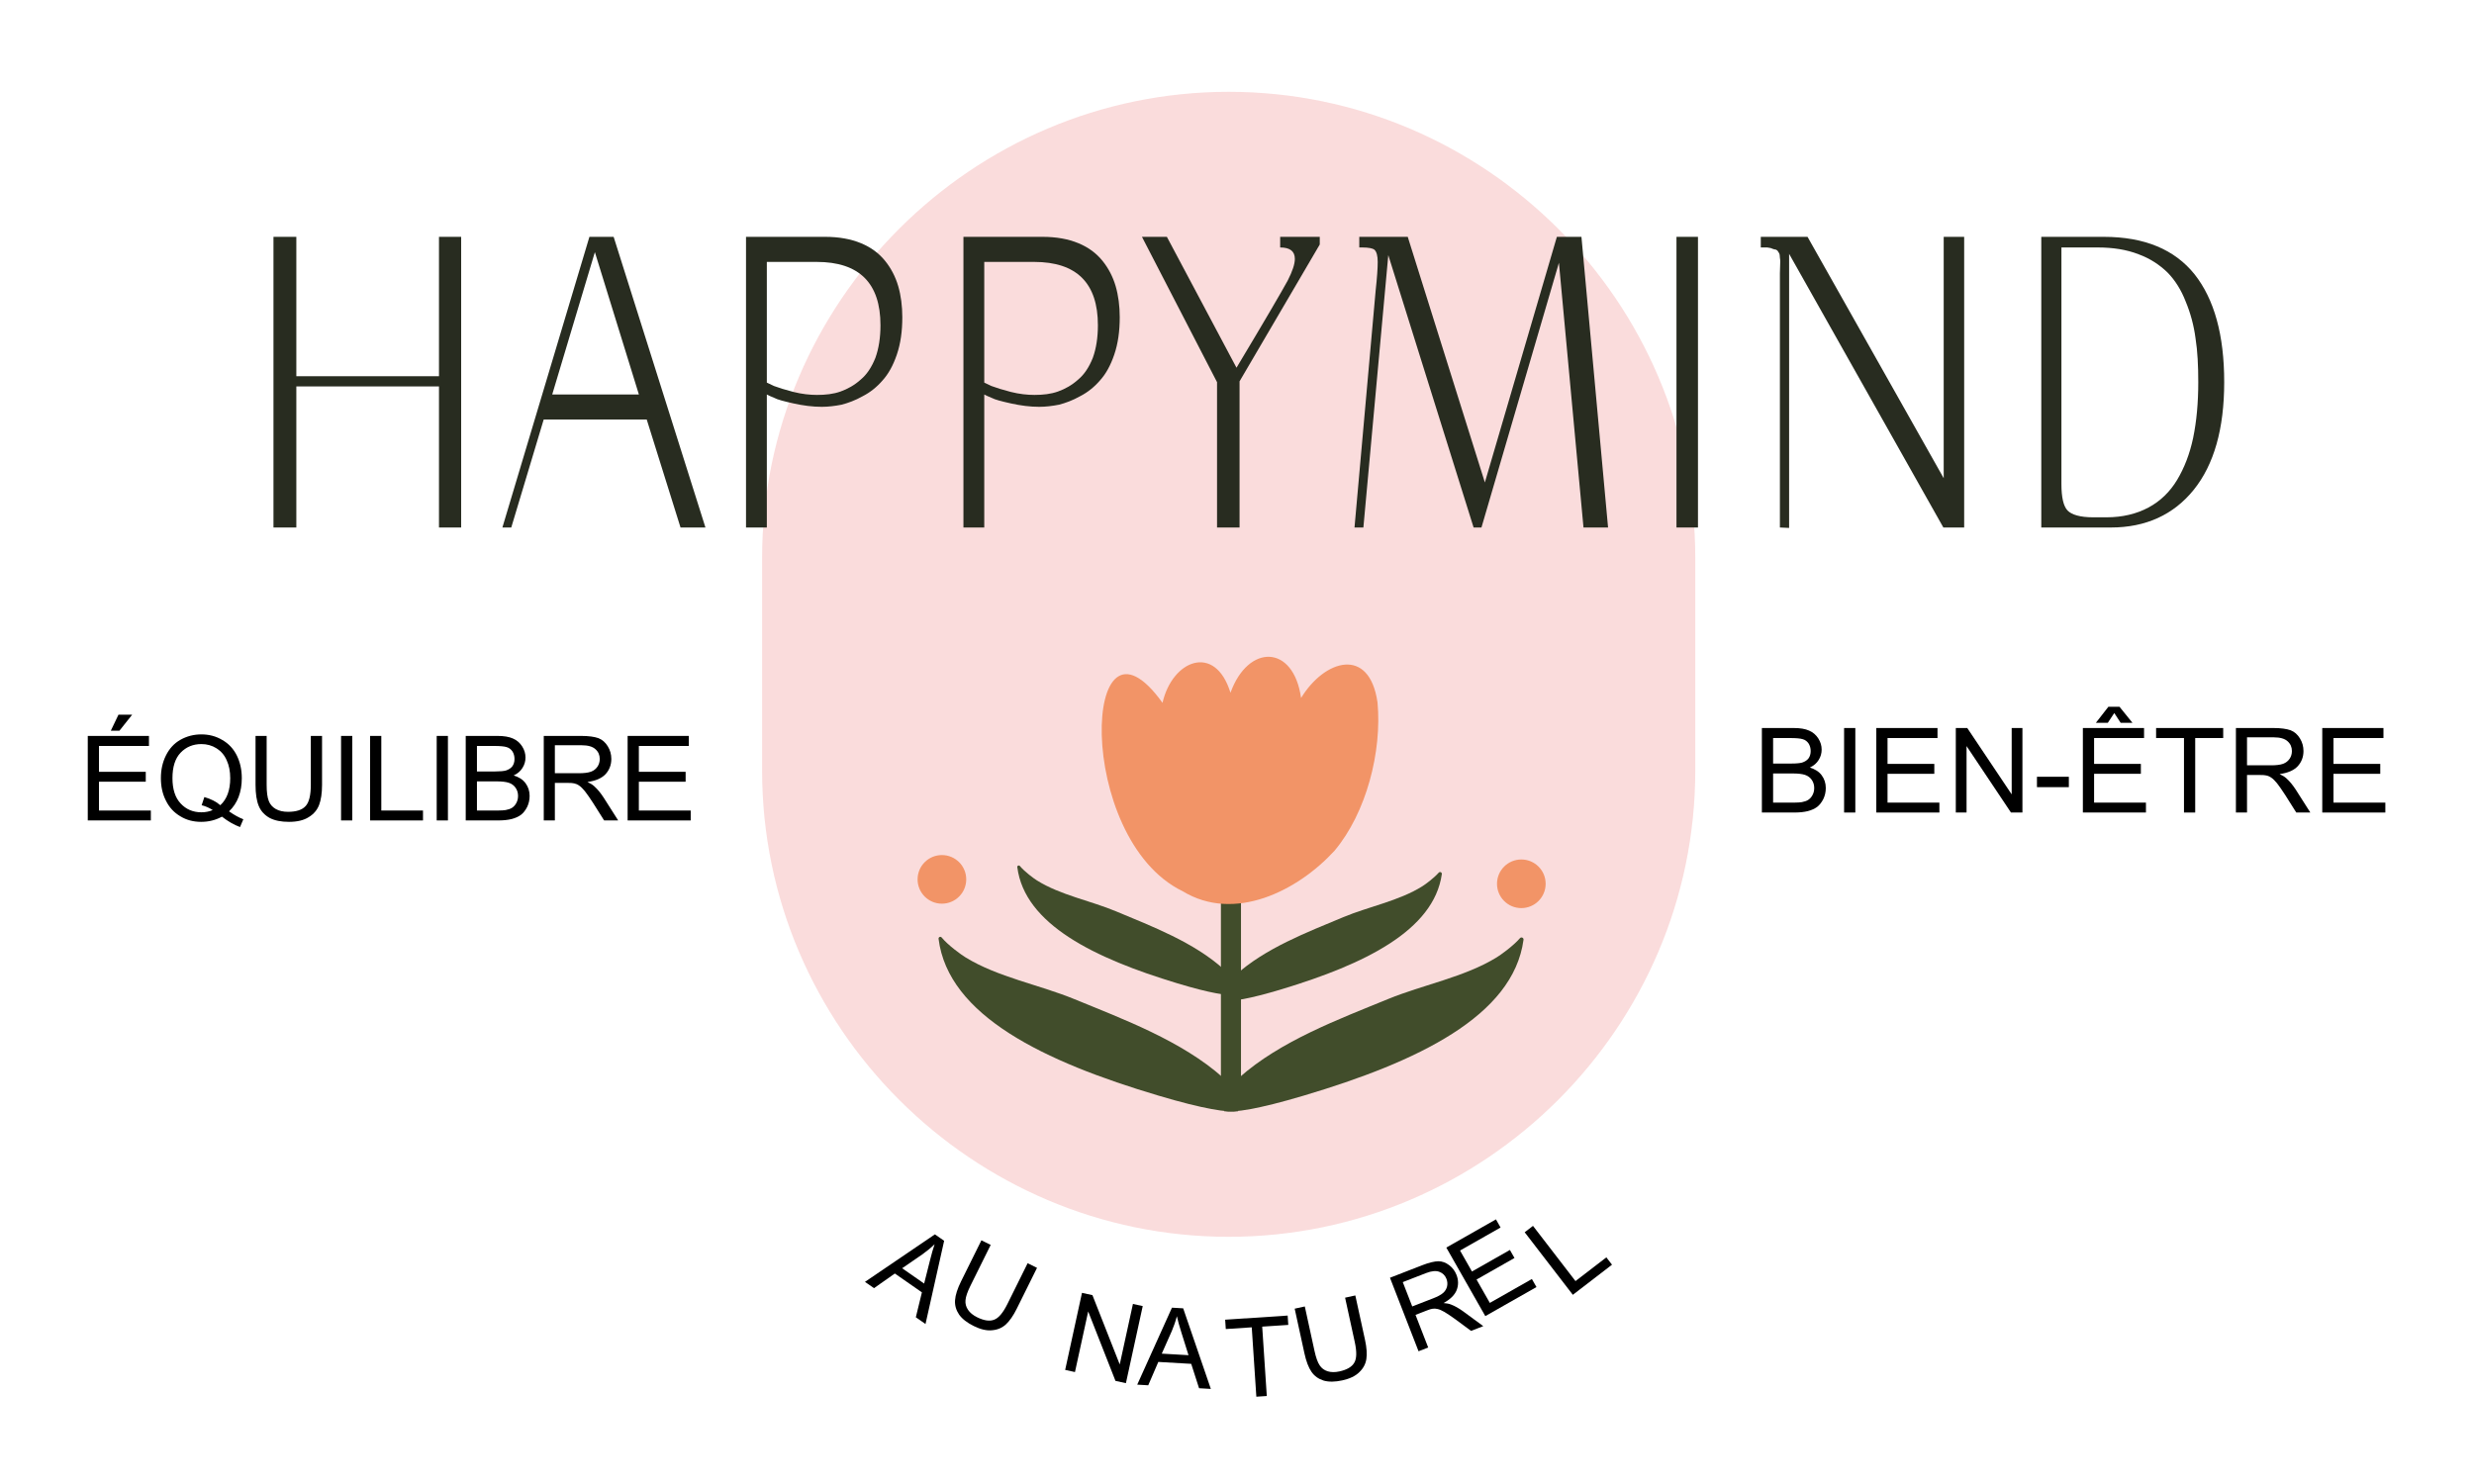 <svg xmlns="http://www.w3.org/2000/svg" xmlns:xlink="http://www.w3.org/1999/xlink" xmlns:serif="http://www.serif.com/" width="100%" height="100%" viewBox="0 0 2618 1571" xml:space="preserve" style="fill-rule:evenodd;clip-rule:evenodd;stroke-linejoin:round;stroke-miterlimit:2;">    <g transform="matrix(1,0,0,1,-20043.1,-40889.3)">        <g id="Page-4" serif:id="Page 4" transform="matrix(3.62,0,0,3.356,20043.1,40889.3)">            <rect x="0" y="0" width="723" height="468" style="fill:none;"></rect>            <g id="Calque-1" serif:id="Calque 1">            </g>            <g transform="matrix(1.151,0,0,1.241,-53.498,-56.396)">                <g transform="matrix(1,0,0,1,358.532,68.78)">                    <path d="M0,291C-65.175,291 -118.5,237.675 -118.5,172.5L-118.5,118.5C-118.5,53.325 -65.175,0 0,0C65.175,0 118.5,53.325 118.5,118.5L118.5,172.5C118.5,237.675 65.175,291 0,291" style="fill:rgb(250,220,220);fill-rule:nonzero;"></path>                </g>                <g transform="matrix(1,0,0,1,-2954.13,-6587.22)">                    <g transform="matrix(30,0,0,30,3020.53,6841.18)">                        <path d="M0.079,-0L0.079,-0.716L0.597,-0.716L0.597,-0.631L0.174,-0.631L0.174,-0.412L0.57,-0.412L0.57,-0.328L0.174,-0.328L0.174,-0.084L0.613,-0.084L0.613,-0L0.079,-0ZM0.274,-0.76L0.339,-0.896L0.455,-0.896L0.347,-0.76L0.274,-0.76Z" style="fill-rule:nonzero;"></path>                    </g>                    <g transform="matrix(30,0,0,30,3040.18,6841.18)">                        <path d="M0.62,-0.077C0.664,-0.046 0.704,-0.024 0.741,-0.01L0.713,0.056C0.662,0.037 0.611,0.008 0.56,-0.032C0.507,-0.003 0.448,0.012 0.384,0.012C0.319,0.012 0.26,-0.003 0.208,-0.035C0.155,-0.066 0.114,-0.11 0.086,-0.167C0.057,-0.223 0.043,-0.287 0.043,-0.358C0.043,-0.429 0.057,-0.493 0.086,-0.551C0.115,-0.609 0.155,-0.653 0.208,-0.683C0.261,-0.713 0.32,-0.729 0.386,-0.729C0.452,-0.729 0.511,-0.713 0.564,-0.681C0.618,-0.65 0.658,-0.606 0.686,-0.55C0.714,-0.493 0.728,-0.429 0.728,-0.358C0.728,-0.299 0.719,-0.247 0.701,-0.199C0.683,-0.152 0.656,-0.111 0.62,-0.077ZM0.411,-0.198C0.466,-0.182 0.511,-0.16 0.546,-0.129C0.602,-0.18 0.63,-0.257 0.63,-0.358C0.63,-0.416 0.62,-0.467 0.6,-0.51C0.581,-0.554 0.552,-0.587 0.514,-0.611C0.476,-0.635 0.433,-0.647 0.386,-0.647C0.316,-0.647 0.257,-0.623 0.21,-0.574C0.164,-0.526 0.141,-0.454 0.141,-0.358C0.141,-0.265 0.164,-0.193 0.21,-0.144C0.256,-0.094 0.315,-0.069 0.386,-0.069C0.42,-0.069 0.452,-0.075 0.482,-0.088C0.452,-0.107 0.421,-0.121 0.388,-0.129L0.411,-0.198Z" style="fill-rule:nonzero;"></path>                    </g>                    <g transform="matrix(30,0,0,30,3063.14,6841.18)">                        <path d="M0.547,-0.716L0.642,-0.716L0.642,-0.302C0.642,-0.23 0.633,-0.173 0.617,-0.131C0.601,-0.089 0.572,-0.054 0.529,-0.028C0.487,-0.001 0.431,0.012 0.362,0.012C0.295,0.012 0.24,0.001 0.197,-0.022C0.155,-0.046 0.124,-0.079 0.106,-0.123C0.088,-0.167 0.079,-0.226 0.079,-0.302L0.079,-0.716L0.173,-0.716L0.173,-0.303C0.173,-0.241 0.179,-0.195 0.191,-0.165C0.202,-0.136 0.222,-0.113 0.25,-0.097C0.278,-0.081 0.313,-0.073 0.354,-0.073C0.423,-0.073 0.473,-0.089 0.502,-0.121C0.532,-0.152 0.547,-0.213 0.547,-0.303L0.547,-0.716Z" style="fill-rule:nonzero;"></path>                    </g>                    <g transform="matrix(30,0,0,30,3084.44,6841.18)">                        <rect x="0.093" y="-0.716" width="0.095" height="0.716" style="fill-rule:nonzero;"></rect>                    </g>                    <g transform="matrix(30,0,0,30,3092.41,6841.18)">                        <path d="M0.073,-0L0.073,-0.716L0.168,-0.716L0.168,-0.084L0.521,-0.084L0.521,-0L0.073,-0Z" style="fill-rule:nonzero;"></path>                    </g>                    <g transform="matrix(30,0,0,30,3108.73,6841.18)">                        <rect x="0.093" y="-0.716" width="0.095" height="0.716" style="fill-rule:nonzero;"></rect>                    </g>                    <g transform="matrix(30,0,0,30,3116.7,6841.18)">                        <path d="M0.073,-0L0.073,-0.716L0.342,-0.716C0.396,-0.716 0.44,-0.709 0.473,-0.694C0.506,-0.68 0.532,-0.657 0.551,-0.627C0.57,-0.597 0.579,-0.566 0.579,-0.533C0.579,-0.502 0.571,-0.473 0.554,-0.446C0.538,-0.419 0.513,-0.397 0.479,-0.381C0.522,-0.368 0.556,-0.347 0.579,-0.316C0.602,-0.285 0.614,-0.249 0.614,-0.208C0.614,-0.174 0.607,-0.143 0.593,-0.114C0.578,-0.085 0.561,-0.063 0.54,-0.047C0.519,-0.032 0.493,-0.02 0.462,-0.012C0.43,-0.004 0.392,-0 0.346,-0L0.073,-0ZM0.168,-0.415L0.323,-0.415C0.365,-0.415 0.395,-0.418 0.413,-0.423C0.437,-0.431 0.455,-0.442 0.468,-0.459C0.48,-0.476 0.486,-0.496 0.486,-0.521C0.486,-0.545 0.48,-0.566 0.469,-0.584C0.457,-0.602 0.441,-0.615 0.42,-0.621C0.399,-0.628 0.362,-0.631 0.311,-0.631L0.168,-0.631L0.168,-0.415ZM0.168,-0.084L0.346,-0.084C0.377,-0.084 0.398,-0.086 0.411,-0.088C0.432,-0.092 0.451,-0.098 0.465,-0.107C0.48,-0.117 0.492,-0.13 0.501,-0.147C0.511,-0.165 0.516,-0.185 0.516,-0.208C0.516,-0.234 0.509,-0.257 0.495,-0.277C0.481,-0.297 0.462,-0.311 0.438,-0.319C0.414,-0.327 0.379,-0.331 0.333,-0.331L0.168,-0.331L0.168,-0.084Z" style="fill-rule:nonzero;"></path>                    </g>                    <g transform="matrix(30,0,0,30,3136.34,6841.18)">                        <path d="M0.079,-0L0.079,-0.716L0.396,-0.716C0.46,-0.716 0.508,-0.709 0.542,-0.697C0.575,-0.684 0.601,-0.661 0.621,-0.628C0.641,-0.596 0.651,-0.56 0.651,-0.521C0.651,-0.47 0.634,-0.427 0.602,-0.392C0.569,-0.357 0.518,-0.335 0.449,-0.326C0.474,-0.314 0.493,-0.302 0.506,-0.29C0.534,-0.265 0.56,-0.233 0.585,-0.195L0.709,-0L0.59,-0L0.496,-0.149C0.468,-0.192 0.445,-0.225 0.427,-0.248C0.409,-0.27 0.393,-0.286 0.379,-0.295C0.365,-0.305 0.351,-0.311 0.336,-0.314C0.325,-0.317 0.308,-0.318 0.283,-0.318L0.173,-0.318L0.173,-0L0.079,-0ZM0.173,-0.4L0.377,-0.4C0.42,-0.4 0.454,-0.404 0.479,-0.413C0.503,-0.422 0.521,-0.437 0.534,-0.456C0.547,-0.476 0.553,-0.497 0.553,-0.521C0.553,-0.554 0.541,-0.582 0.516,-0.604C0.492,-0.626 0.453,-0.637 0.4,-0.637L0.173,-0.637L0.173,-0.4Z" style="fill-rule:nonzero;"></path>                    </g>                    <g transform="matrix(30,0,0,30,3157.64,6841.18)">                        <path d="M0.079,-0L0.079,-0.716L0.597,-0.716L0.597,-0.631L0.174,-0.631L0.174,-0.412L0.57,-0.412L0.57,-0.328L0.174,-0.328L0.174,-0.084L0.613,-0.084L0.613,-0L0.079,-0Z" style="fill-rule:nonzero;"></path>                    </g>                </g>                <g transform="matrix(1,0,0,1,-2976.97,-6587.22)">                    <g transform="matrix(30,0,0,30,3468.73,6839.17)">                        <path d="M0.073,-0L0.073,-0.716L0.342,-0.716C0.396,-0.716 0.44,-0.709 0.473,-0.694C0.506,-0.68 0.532,-0.657 0.551,-0.627C0.57,-0.597 0.579,-0.566 0.579,-0.533C0.579,-0.502 0.571,-0.473 0.554,-0.446C0.538,-0.419 0.513,-0.397 0.479,-0.381C0.522,-0.368 0.556,-0.347 0.579,-0.316C0.602,-0.285 0.614,-0.249 0.614,-0.208C0.614,-0.174 0.607,-0.143 0.593,-0.114C0.578,-0.085 0.561,-0.063 0.54,-0.047C0.519,-0.032 0.493,-0.02 0.462,-0.012C0.43,-0.004 0.392,-0 0.346,-0L0.073,-0ZM0.168,-0.415L0.323,-0.415C0.365,-0.415 0.395,-0.418 0.413,-0.423C0.437,-0.431 0.455,-0.442 0.468,-0.459C0.48,-0.476 0.486,-0.496 0.486,-0.521C0.486,-0.545 0.48,-0.566 0.469,-0.584C0.457,-0.602 0.441,-0.615 0.42,-0.621C0.399,-0.628 0.362,-0.631 0.311,-0.631L0.168,-0.631L0.168,-0.415ZM0.168,-0.084L0.346,-0.084C0.377,-0.084 0.398,-0.086 0.411,-0.088C0.432,-0.092 0.451,-0.098 0.465,-0.107C0.48,-0.117 0.492,-0.13 0.501,-0.147C0.511,-0.165 0.516,-0.185 0.516,-0.208C0.516,-0.234 0.509,-0.257 0.495,-0.277C0.481,-0.297 0.462,-0.311 0.438,-0.319C0.414,-0.327 0.379,-0.331 0.333,-0.331L0.168,-0.331L0.168,-0.084Z" style="fill-rule:nonzero;"></path>                    </g>                    <g transform="matrix(30,0,0,30,3489.01,6839.17)">                        <rect x="0.093" y="-0.716" width="0.095" height="0.716" style="fill-rule:nonzero;"></rect>                    </g>                    <g transform="matrix(30,0,0,30,3497.61,6839.17)">                        <path d="M0.079,-0L0.079,-0.716L0.597,-0.716L0.597,-0.631L0.174,-0.631L0.174,-0.412L0.57,-0.412L0.57,-0.328L0.174,-0.328L0.174,-0.084L0.613,-0.084L0.613,-0L0.079,-0Z" style="fill-rule:nonzero;"></path>                    </g>                    <g transform="matrix(30,0,0,30,3517.89,6839.17)">                        <path d="M0.076,-0L0.076,-0.716L0.173,-0.716L0.549,-0.154L0.549,-0.716L0.64,-0.716L0.64,-0L0.543,-0L0.167,-0.563L0.167,-0L0.076,-0Z" style="fill-rule:nonzero;"></path>                    </g>                    <g transform="matrix(30,0,0,30,3539.82,6839.17)">                        <rect x="0.032" y="-0.303" width="0.27" height="0.088" style="fill-rule:nonzero;"></rect>                    </g>                    <g transform="matrix(30,0,0,30,3550.07,6839.17)">                        <path d="M0.079,-0L0.079,-0.716L0.597,-0.716L0.597,-0.631L0.174,-0.631L0.174,-0.412L0.57,-0.412L0.57,-0.328L0.174,-0.328L0.174,-0.084L0.613,-0.084L0.613,-0L0.079,-0ZM0.345,-0.843L0.29,-0.76L0.189,-0.76L0.295,-0.896L0.389,-0.896L0.499,-0.76L0.399,-0.76L0.345,-0.843Z" style="fill-rule:nonzero;"></path>                    </g>                    <g transform="matrix(30,0,0,30,3570.35,6839.17)">                        <path d="M0.259,-0L0.259,-0.631L0.023,-0.631L0.023,-0.716L0.591,-0.716L0.591,-0.631L0.354,-0.631L0.354,-0L0.259,-0Z" style="fill-rule:nonzero;"></path>                    </g>                    <g transform="matrix(30,0,0,30,3588.94,6839.17)">                        <path d="M0.079,-0L0.079,-0.716L0.396,-0.716C0.46,-0.716 0.508,-0.709 0.542,-0.697C0.575,-0.684 0.601,-0.661 0.621,-0.628C0.641,-0.596 0.651,-0.56 0.651,-0.521C0.651,-0.47 0.634,-0.427 0.602,-0.392C0.569,-0.357 0.518,-0.335 0.449,-0.326C0.474,-0.314 0.493,-0.302 0.506,-0.29C0.534,-0.265 0.56,-0.233 0.585,-0.195L0.709,-0L0.59,-0L0.496,-0.149C0.468,-0.192 0.445,-0.225 0.427,-0.248C0.409,-0.27 0.393,-0.286 0.379,-0.295C0.365,-0.305 0.351,-0.311 0.336,-0.314C0.325,-0.317 0.308,-0.318 0.283,-0.318L0.173,-0.318L0.173,-0L0.079,-0ZM0.173,-0.4L0.377,-0.4C0.42,-0.4 0.454,-0.404 0.479,-0.413C0.503,-0.422 0.521,-0.437 0.534,-0.456C0.547,-0.476 0.553,-0.497 0.553,-0.521C0.553,-0.554 0.541,-0.582 0.516,-0.604C0.492,-0.626 0.453,-0.637 0.4,-0.637L0.173,-0.637L0.173,-0.4Z" style="fill-rule:nonzero;"></path>                    </g>                    <g transform="matrix(30,0,0,30,3610.87,6839.17)">                        <path d="M0.079,-0L0.079,-0.716L0.597,-0.716L0.597,-0.631L0.174,-0.631L0.174,-0.412L0.57,-0.412L0.57,-0.328L0.174,-0.328L0.174,-0.084L0.613,-0.084L0.613,-0L0.079,-0Z" style="fill-rule:nonzero;"></path>                    </g>                </g>                <g transform="matrix(0.821,0.572,-0.572,0.821,-2976.97,-6587.22)">                    <g transform="matrix(28,0,0,28,6634.74,3853.1)">                        <path d="M-0.001,-0L0.273,-0.716L0.375,-0.716L0.668,-0L0.561,-0L0.477,-0.217L0.178,-0.217L0.099,-0L-0.001,-0ZM0.205,-0.294L0.448,-0.294L0.373,-0.492C0.35,-0.552 0.333,-0.602 0.322,-0.641C0.313,-0.595 0.3,-0.549 0.284,-0.504L0.205,-0.294Z" style="fill-rule:nonzero;"></path>                    </g>                </g>                <g transform="matrix(0.896,0.444,-0.444,0.896,-2976.97,-6587.22)">                    <g transform="matrix(28,0,0,28,6015.28,4792.51)">                        <path d="M0.547,-0.716L0.642,-0.716L0.642,-0.302C0.642,-0.23 0.633,-0.173 0.617,-0.131C0.601,-0.089 0.572,-0.054 0.529,-0.028C0.487,-0.001 0.431,0.012 0.362,0.012C0.295,0.012 0.24,0.001 0.197,-0.022C0.155,-0.046 0.124,-0.079 0.106,-0.123C0.088,-0.167 0.079,-0.226 0.079,-0.302L0.079,-0.716L0.173,-0.716L0.173,-0.303C0.173,-0.241 0.179,-0.195 0.191,-0.165C0.202,-0.136 0.222,-0.113 0.25,-0.097C0.278,-0.081 0.313,-0.073 0.354,-0.073C0.423,-0.073 0.473,-0.089 0.502,-0.121C0.532,-0.152 0.547,-0.213 0.547,-0.303L0.547,-0.716Z" style="fill-rule:nonzero;"></path>                    </g>                </g>                <g transform="matrix(0.977,0.213,-0.213,0.977,-2976.97,-6587.22)">                    <g transform="matrix(28,0,0,28,4703.48,6119.28)">                        <path d="M0.076,-0L0.076,-0.716L0.173,-0.716L0.549,-0.154L0.549,-0.716L0.64,-0.716L0.64,-0L0.543,-0L0.167,-0.563L0.167,-0L0.076,-0Z" style="fill-rule:nonzero;"></path>                    </g>                </g>                <g transform="matrix(0.998,0.058,-0.058,0.998,-2976.97,-6587.22)">                    <g transform="matrix(28,0,0,28,3713.13,6782.78)">                        <path d="M-0.001,-0L0.273,-0.716L0.375,-0.716L0.668,-0L0.561,-0L0.477,-0.217L0.178,-0.217L0.099,-0L-0.001,-0ZM0.205,-0.294L0.448,-0.294L0.373,-0.492C0.35,-0.552 0.333,-0.602 0.322,-0.641C0.313,-0.595 0.3,-0.549 0.284,-0.504L0.205,-0.294Z" style="fill-rule:nonzero;"></path>                    </g>                </g>                <g transform="matrix(0.998,-0.066,0.066,0.998,-2976.97,-6587.22)">                    <g transform="matrix(28,0,0,28,2866.37,7191.68)">                        <path d="M0.259,-0L0.259,-0.631L0.023,-0.631L0.023,-0.716L0.591,-0.716L0.591,-0.631L0.354,-0.631L0.354,-0L0.259,-0Z" style="fill-rule:nonzero;"></path>                    </g>                </g>                <g transform="matrix(0.977,-0.213,0.213,0.977,-2976.97,-6587.22)">                    <g transform="matrix(28,0,0,28,1789.53,7539.91)">                        <path d="M0.547,-0.716L0.642,-0.716L0.642,-0.302C0.642,-0.23 0.633,-0.173 0.617,-0.131C0.601,-0.089 0.572,-0.054 0.529,-0.028C0.487,-0.001 0.431,0.012 0.362,0.012C0.295,0.012 0.24,0.001 0.197,-0.022C0.155,-0.046 0.124,-0.079 0.106,-0.123C0.088,-0.167 0.079,-0.226 0.079,-0.302L0.079,-0.716L0.173,-0.716L0.173,-0.303C0.173,-0.241 0.179,-0.195 0.191,-0.165C0.202,-0.136 0.222,-0.113 0.25,-0.097C0.278,-0.081 0.313,-0.073 0.354,-0.073C0.423,-0.073 0.473,-0.089 0.502,-0.121C0.532,-0.152 0.547,-0.213 0.547,-0.303L0.547,-0.716Z" style="fill-rule:nonzero;"></path>                    </g>                </g>                <g transform="matrix(0.932,-0.362,0.362,0.932,-2976.97,-6587.22)">                    <g transform="matrix(28,0,0,28,626.279,7729.19)">                        <path d="M0.079,-0L0.079,-0.716L0.396,-0.716C0.46,-0.716 0.508,-0.709 0.542,-0.697C0.575,-0.684 0.601,-0.661 0.621,-0.628C0.641,-0.596 0.651,-0.56 0.651,-0.521C0.651,-0.47 0.634,-0.427 0.602,-0.392C0.569,-0.357 0.518,-0.335 0.449,-0.326C0.474,-0.314 0.493,-0.302 0.506,-0.29C0.534,-0.265 0.56,-0.233 0.585,-0.195L0.709,-0L0.59,-0L0.496,-0.149C0.468,-0.192 0.445,-0.225 0.427,-0.248C0.409,-0.27 0.393,-0.286 0.379,-0.295C0.365,-0.305 0.351,-0.311 0.336,-0.314C0.325,-0.317 0.308,-0.318 0.283,-0.318L0.173,-0.318L0.173,-0L0.079,-0ZM0.173,-0.4L0.377,-0.4C0.42,-0.4 0.454,-0.404 0.479,-0.413C0.503,-0.422 0.521,-0.437 0.534,-0.456C0.547,-0.476 0.553,-0.497 0.553,-0.521C0.553,-0.554 0.541,-0.582 0.516,-0.604C0.492,-0.626 0.453,-0.637 0.4,-0.637L0.173,-0.637L0.173,-0.4Z" style="fill-rule:nonzero;"></path>                    </g>                </g>                <g transform="matrix(0.869,-0.494,0.494,0.869,-2976.97,-6587.22)">                    <g transform="matrix(28,0,0,28,-489.191,7740.61)">                        <path d="M0.079,-0L0.079,-0.716L0.597,-0.716L0.597,-0.631L0.174,-0.631L0.174,-0.412L0.57,-0.412L0.57,-0.328L0.174,-0.328L0.174,-0.084L0.613,-0.084L0.613,-0L0.079,-0Z" style="fill-rule:nonzero;"></path>                    </g>                </g>                <g transform="matrix(0.793,-0.61,0.61,0.793,-2976.97,-6587.22)">                    <g transform="matrix(28,0,0,28,-1532.89,7601.42)">                        <path d="M0.073,-0L0.073,-0.716L0.168,-0.716L0.168,-0.084L0.521,-0.084L0.521,-0L0.073,-0Z" style="fill-rule:nonzero;"></path>                    </g>                </g>                <g transform="matrix(1,0,0,1,-2916.5,-6588.77)">                    <g transform="matrix(86.67,0,0,108,3023.16,6768.28)">                        <path d="M0.592,-0.684L0.657,-0.684L0.657,-0L0.592,-0L0.592,-0.332L0.174,-0.332L0.174,-0L0.107,-0L0.107,-0.684L0.174,-0.684L0.174,-0.356L0.592,-0.356L0.592,-0.684Z" style="fill:rgb(40,44,32);fill-rule:nonzero;"></path>                    </g>                    <g transform="matrix(86.67,0,0,108,3090.66,6768.28)">                        <path d="M0.325,-0.684L0.594,-0L0.521,-0L0.422,-0.254L0.12,-0.254L0.025,-0L-0.001,-0L0.254,-0.684L0.325,-0.684ZM0.145,-0.313L0.399,-0.313L0.27,-0.648L0.145,-0.313Z" style="fill:rgb(40,44,32);fill-rule:nonzero;"></path>                    </g>                    <g transform="matrix(86.67,0,0,108,3143.26,6768.28)">                        <path d="M0.106,-0.684L0.338,-0.684C0.378,-0.684 0.413,-0.679 0.443,-0.669C0.473,-0.659 0.496,-0.645 0.514,-0.627C0.531,-0.61 0.544,-0.59 0.552,-0.568C0.56,-0.546 0.564,-0.521 0.564,-0.495C0.564,-0.462 0.559,-0.433 0.548,-0.407C0.537,-0.381 0.523,-0.361 0.506,-0.346C0.49,-0.331 0.47,-0.318 0.448,-0.309C0.426,-0.299 0.405,-0.293 0.386,-0.289C0.367,-0.286 0.347,-0.284 0.328,-0.284C0.301,-0.284 0.273,-0.287 0.245,-0.292C0.217,-0.297 0.198,-0.301 0.189,-0.305C0.179,-0.308 0.172,-0.311 0.167,-0.313L0.167,-0L0.106,-0L0.106,-0.684ZM0.167,-0.625L0.167,-0.341L0.188,-0.333C0.201,-0.329 0.221,-0.324 0.245,-0.319C0.27,-0.314 0.293,-0.312 0.314,-0.312C0.339,-0.312 0.362,-0.314 0.383,-0.32C0.404,-0.326 0.424,-0.335 0.442,-0.348C0.46,-0.36 0.474,-0.377 0.485,-0.399C0.495,-0.421 0.5,-0.447 0.5,-0.476C0.5,-0.575 0.438,-0.625 0.313,-0.625L0.167,-0.625Z" style="fill:rgb(40,44,32);fill-rule:nonzero;"></path>                    </g>                    <g transform="matrix(86.67,0,0,108,3198.48,6768.28)">                        <path d="M0.106,-0.684L0.338,-0.684C0.378,-0.684 0.413,-0.679 0.443,-0.669C0.473,-0.659 0.496,-0.645 0.514,-0.627C0.531,-0.61 0.544,-0.59 0.552,-0.568C0.56,-0.546 0.564,-0.521 0.564,-0.495C0.564,-0.462 0.559,-0.433 0.548,-0.407C0.537,-0.381 0.523,-0.361 0.506,-0.346C0.49,-0.331 0.47,-0.318 0.448,-0.309C0.426,-0.299 0.405,-0.293 0.386,-0.289C0.367,-0.286 0.347,-0.284 0.328,-0.284C0.301,-0.284 0.273,-0.287 0.245,-0.292C0.217,-0.297 0.198,-0.301 0.189,-0.305C0.179,-0.308 0.172,-0.311 0.167,-0.313L0.167,-0L0.106,-0L0.106,-0.684ZM0.167,-0.625L0.167,-0.341L0.188,-0.333C0.201,-0.329 0.221,-0.324 0.245,-0.319C0.27,-0.314 0.293,-0.312 0.314,-0.312C0.339,-0.312 0.362,-0.314 0.383,-0.32C0.404,-0.326 0.424,-0.335 0.442,-0.348C0.46,-0.36 0.474,-0.377 0.485,-0.399C0.495,-0.421 0.5,-0.447 0.5,-0.476C0.5,-0.575 0.438,-0.625 0.313,-0.625L0.167,-0.625Z" style="fill:rgb(40,44,32);fill-rule:nonzero;"></path>                    </g>                    <g transform="matrix(86.67,0,0,108,3253.7,6768.28)">                        <path d="M0.065,-0.684L0.269,-0.376C0.352,-0.487 0.402,-0.556 0.419,-0.581C0.433,-0.603 0.44,-0.62 0.44,-0.632C0.44,-0.65 0.426,-0.659 0.397,-0.659L0.397,-0.684L0.513,-0.684L0.513,-0.666L0.278,-0.344L0.278,-0L0.212,-0L0.212,-0.342L-0.008,-0.684L0.065,-0.684Z" style="fill:rgb(40,44,32);fill-rule:nonzero;"></path>                    </g>                    <g transform="matrix(86.67,0,0,108,3299.62,6768.28)">                        <path d="M0.085,-0L0.147,-0.558C0.151,-0.587 0.153,-0.61 0.153,-0.625C0.153,-0.639 0.15,-0.649 0.143,-0.654C0.138,-0.657 0.126,-0.659 0.108,-0.659L0.099,-0.659L0.099,-0.684L0.241,-0.684L0.467,-0.106L0.678,-0.684L0.75,-0.684L0.828,-0L0.756,-0L0.684,-0.623L0.457,-0L0.434,-0L0.184,-0.641L0.111,-0L0.085,-0Z" style="fill:rgb(40,44,32);fill-rule:nonzero;"></path>                    </g>                    <g transform="matrix(86.67,0,0,108,3379.05,6768.28)">                        <rect x="0.112" y="-0.684" width="0.063" height="0.684" style="fill:rgb(40,44,32);fill-rule:nonzero;"></rect>                    </g>                    <g transform="matrix(86.67,0,0,108,3405.49,6768.28)">                        <path d="M0.054,-0.684L0.191,-0.684L0.59,-0.116L0.59,-0.684L0.65,-0.684L0.65,-0L0.589,-0L0.137,-0.644L0.137,0.001L0.11,-0L0.11,-0.598C0.11,-0.601 0.111,-0.622 0.111,-0.625C0.111,-0.628 0.111,-0.631 0.11,-0.635C0.11,-0.639 0.109,-0.642 0.109,-0.643C0.108,-0.645 0.107,-0.647 0.105,-0.649C0.103,-0.652 0.101,-0.653 0.098,-0.654C0.095,-0.654 0.092,-0.655 0.088,-0.656C0.084,-0.658 0.079,-0.658 0.073,-0.659C0.068,-0.659 0.061,-0.659 0.054,-0.659L0.054,-0.684Z" style="fill:rgb(40,44,32);fill-rule:nonzero;"></path>                    </g>                    <g transform="matrix(86.67,0,0,108,3472.31,6768.28)">                        <path d="M0.105,-0.684L0.288,-0.684C0.408,-0.684 0.496,-0.654 0.554,-0.596C0.612,-0.537 0.641,-0.453 0.641,-0.342C0.641,-0.232 0.611,-0.148 0.552,-0.089C0.493,-0.03 0.411,-0 0.309,-0L0.105,-0L0.105,-0.684ZM0.164,-0.659L0.164,-0.102C0.164,-0.071 0.17,-0.05 0.182,-0.04C0.194,-0.03 0.219,-0.024 0.257,-0.024L0.296,-0.024C0.343,-0.024 0.384,-0.032 0.419,-0.047C0.454,-0.062 0.482,-0.084 0.503,-0.112C0.524,-0.14 0.54,-0.173 0.55,-0.211C0.56,-0.25 0.565,-0.293 0.565,-0.342C0.565,-0.38 0.563,-0.415 0.557,-0.445C0.552,-0.476 0.542,-0.505 0.528,-0.532C0.515,-0.559 0.497,-0.582 0.475,-0.6C0.452,-0.618 0.424,-0.633 0.39,-0.643C0.355,-0.654 0.315,-0.659 0.27,-0.659L0.164,-0.659Z" style="fill:rgb(40,44,32);fill-rule:nonzero;"></path>                    </g>                </g>                <g transform="matrix(0,-1,-1,0,432.854,263.882)">                    <path d="M-6.178,-6.178C-9.59,-6.178 -12.356,-3.412 -12.356,-0C-12.356,3.412 -9.59,6.178 -6.178,6.178C-2.766,6.178 -0,3.412 -0,-0C-0,-3.412 -2.766,-6.178 -6.178,-6.178" style="fill:rgb(242,148,103);fill-rule:nonzero;"></path>                </g>                <g transform="matrix(0,-1,-1,0,285.699,262.759)">                    <path d="M-6.178,-6.178C-9.59,-6.178 -12.356,-3.412 -12.356,-0C-12.356,3.412 -9.59,6.178 -6.178,6.178C-2.766,6.178 -0,3.412 -0,-0C-0,-3.412 -2.766,-6.178 -6.178,-6.178" style="fill:rgb(242,148,103);fill-rule:nonzero;"></path>                </g>                <g transform="matrix(1,0,0,1,360.145,273.514)">                    <path d="M0,19.865C7.61,12.912 18.472,8.808 27.454,5.042C33.919,2.332 41.646,0.9 47.573,-2.826C48.31,-3.286 50.455,-4.849 51.726,-6.279C52.03,-6.62 52.584,-6.367 52.52,-5.914C50.478,8.446 32.832,16.996 11.952,23.313C3.42,25.897 -0.788,26.485 -2.76,26.246" style="fill:rgb(65,77,43);fill-rule:nonzero;"></path>                </g>                <g transform="matrix(1,0,0,1,361.189,292.352)">                    <path d="M0,26.976C10.469,17.641 25.391,12.108 37.733,7.035C46.616,3.382 57.225,1.437 65.374,-3.572C66.434,-4.219 69.612,-6.487 71.32,-8.472C71.658,-8.865 72.291,-8.572 72.221,-8.059C69.602,11.374 45.238,22.968 16.391,31.549C4.672,35.039 -1.106,35.841 -3.812,35.528" style="fill:rgb(65,77,43);fill-rule:nonzero;"></path>                </g>                <g transform="matrix(1,0,0,1,357.405,271.875)">                    <path d="M0,20.02C-7.61,13.067 -18.472,8.963 -27.455,5.198C-33.92,2.487 -41.646,1.055 -47.573,-2.671C-48.347,-3.154 -50.675,-4.855 -51.912,-6.339C-52.146,-6.62 -52.605,-6.421 -52.56,-6.058C-50.722,8.482 -32.977,17.107 -11.952,23.468C-3.42,26.052 0.788,26.64 2.76,26.401" style="fill:rgb(65,77,43);fill-rule:nonzero;"></path>                </g>                <g transform="matrix(1,0,0,1,357.103,292.226)">                    <path d="M0,27.102C-10.469,17.767 -25.391,12.234 -37.734,7.161C-46.616,3.508 -57.225,1.563 -65.374,-3.446C-66.466,-4.112 -69.806,-6.5 -71.471,-8.525C-71.75,-8.865 -72.309,-8.623 -72.254,-8.188C-69.814,11.399 -45.363,23.056 -16.391,31.675C-4.672,35.165 1.105,35.967 3.812,35.654" style="fill:rgb(65,77,43);fill-rule:nonzero;"></path>                </g>                <g transform="matrix(1,0,0,1,359.828,242.142)">                    <path d="M0,85.692L-1.442,85.692C-2.452,85.692 -3.271,84.873 -3.271,83.864L-3.271,1.828C-3.271,0.819 -2.452,0 -1.442,0L0,0C1.01,0 1.828,0.819 1.828,1.828L1.828,83.864C1.828,84.873 1.01,85.692 0,85.692" style="fill:rgb(65,77,43);fill-rule:nonzero;"></path>                </g>                <g transform="matrix(1,0,0,1,396.33,251.64)">                    <path d="M0,-27.661C1.156,-15.206 -2.811,0.36 -10.93,10.033C-20.316,20.261 -36.341,28.324 -49.49,20.306C-77.053,6.925 -75.004,-55.985 -54.602,-27.572C-52.117,-38.491 -41.222,-42.779 -37.341,-30.129C-32.88,-42.561 -21.337,-42.507 -19.413,-28.801C-13.465,-38.584 -2.057,-42.013 0,-27.661" style="fill:rgb(242,148,103);fill-rule:nonzero;"></path>                </g>            </g>        </g>    </g></svg>